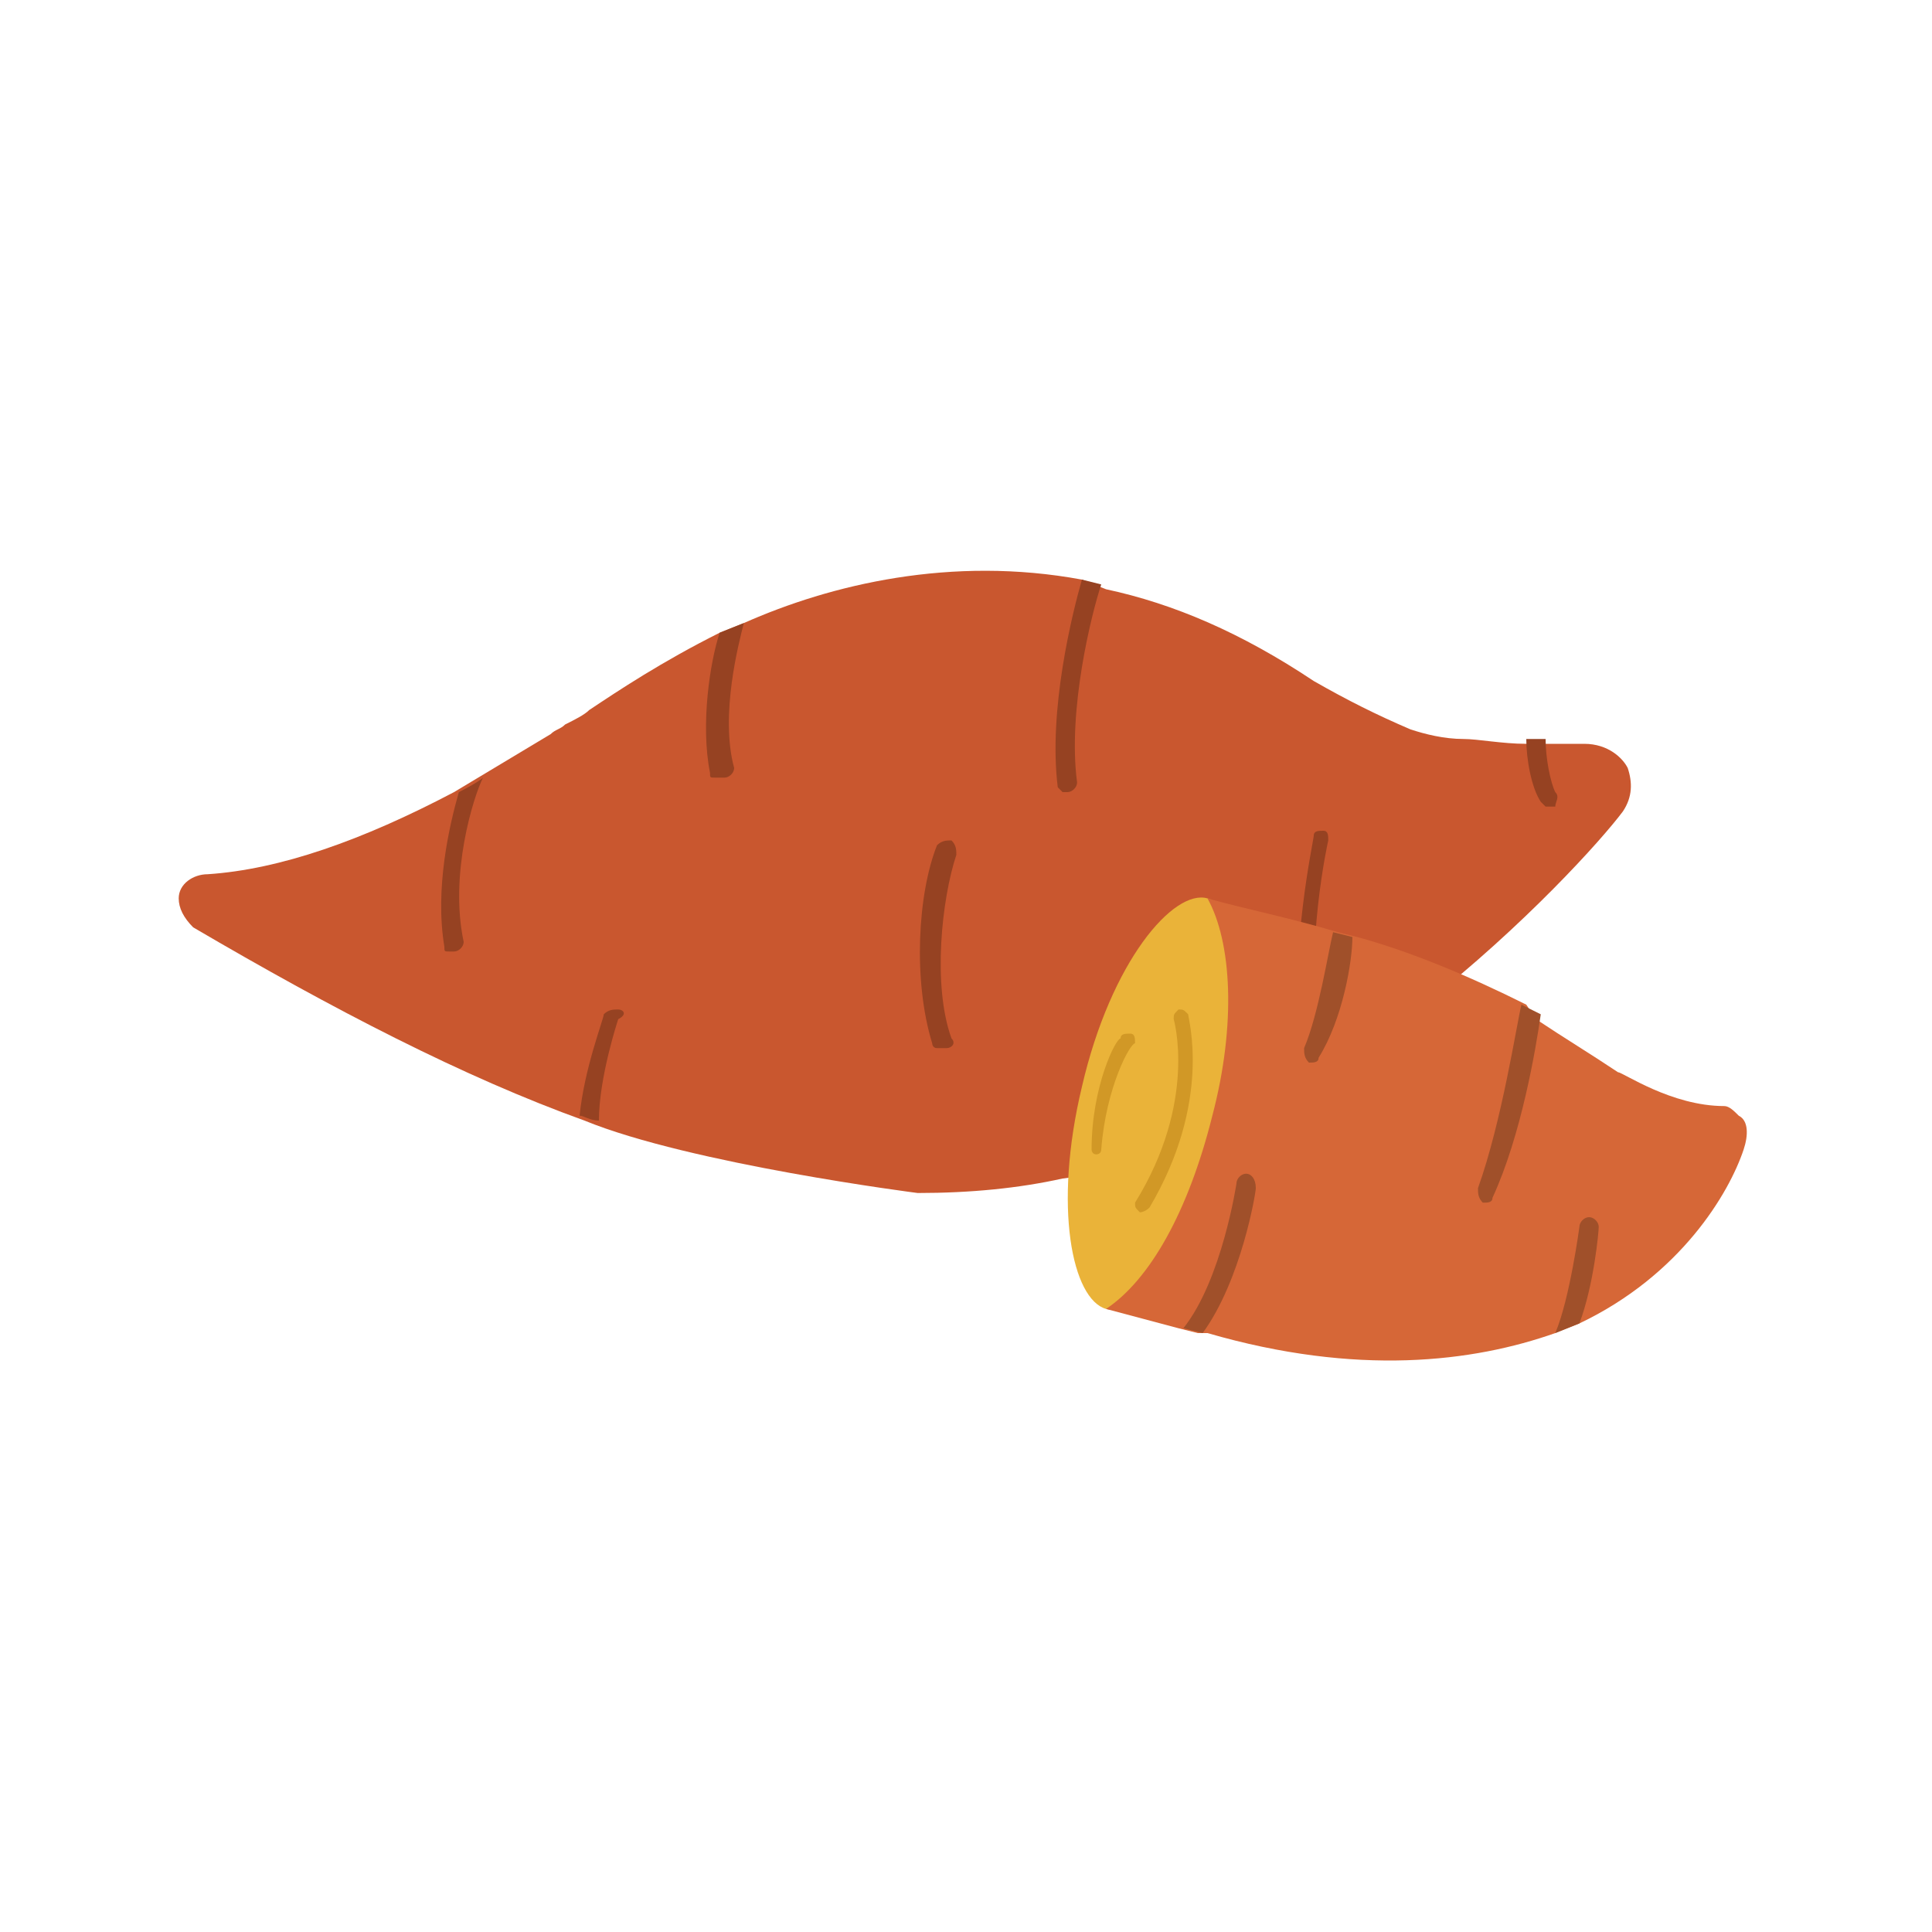 <?xml version="1.0" encoding="utf-8"?>
<!-- Generator: Adobe Illustrator 25.0.0, SVG Export Plug-In . SVG Version: 6.00 Build 0)  -->
<svg version="1.1" xmlns="http://www.w3.org/2000/svg" xmlns:xlink="http://www.w3.org/1999/xlink" x="0px" y="0px" width="40px"
	 height="40px" viewBox="0 0 40 40" enable-background="new 0 0 40 40" xml:space="preserve">
<g id="template_app">
</g>
<g id="icones">
	<g>
		<g>
			<path fill="#C9572F" d="M33.7,15.9c-0.1-0.2-0.4-0.5-0.9-0.5c-0.3,0-0.5,0-0.8,0l-0.4,0c-0.5,0-1-0.1-1.3-0.1
				c-0.4,0-0.8-0.1-1.1-0.2c-0.7-0.3-1.3-0.6-2-1c-1.5-1-2.9-1.6-4.3-1.9L22.4,12c-2.7-0.5-5.2,0.1-7,0.9l-0.5,0.2
				c-1.2,0.6-2.1,1.2-2.7,1.6c-0.1,0.1-0.3,0.2-0.5,0.3c-0.1,0.1-0.2,0.1-0.3,0.2c-0.5,0.3-1,0.6-1.5,0.9c0,0,0,0,0,0
				c0,0-0.5,0.3-0.5,0.3c-1.9,1-3.6,1.6-5.1,1.7c-0.3,0-0.6,0.2-0.6,0.5c0,0.2,0.1,0.4,0.3,0.6c2.9,1.7,5.6,3.1,8.1,4
				c2.2,0.9,6.9,1.5,6.9,1.5c1.1,0,2.1-0.1,3-0.3c0,0,0,0,0,0c5.3-0.6,10.7-6.4,11.6-7.6C33.8,16.5,33.8,16.2,33.7,15.9z"/>
			<path fill="#964222" d="M32.2,16.4c-0.1-0.2-0.2-0.7-0.2-1.1c0,0,0,0,0,0l-0.4,0c0,0.4,0.1,1,0.3,1.3c0,0,0,0,0.1,0.1
				c0.1,0,0.1,0,0.2,0C32.2,16.6,32.3,16.5,32.2,16.4z M12.8,20.9c-0.1,0-0.2,0-0.3,0.1c0,0.1-0.4,1.1-0.5,2.1c0,0,0,0,0,0
				c0.1,0,0.2,0.1,0.4,0.1c0-0.9,0.4-2.1,0.4-2.1C13,21,12.9,20.9,12.8,20.9z M27.5,17.4c0-0.1,0-0.2-0.1-0.2c-0.1,0-0.2,0-0.2,0.1
				c0,0.1-0.5,2.3-0.3,4.4c0,0.1,0,0.1,0.1,0.1c0,0,0.1,0,0.1,0c0.1,0,0.2-0.1,0.2-0.2C27,19.6,27.5,17.4,27.5,17.4z M19.8,17.7
				c0-0.1,0-0.2-0.1-0.3c-0.1,0-0.2,0-0.3,0.1c-0.4,1-0.5,2.8-0.1,4.1c0,0,0,0.1,0.1,0.1c0,0,0.1,0,0.2,0c0.1,0,0.2-0.1,0.1-0.2
				C19.3,20.4,19.5,18.6,19.8,17.7z M22,16.4c0,0,0.1,0,0.1,0c0.1,0,0.2-0.1,0.2-0.2c-0.2-1.5,0.3-3.5,0.5-4.1L22.4,12c0,0,0,0,0,0
				c-0.2,0.7-0.7,2.7-0.5,4.3C21.9,16.3,22,16.4,22,16.4z M15.4,12.9l-0.5,0.2c0,0,0,0,0,0c-0.2,0.6-0.4,1.9-0.2,2.9
				c0,0.1,0,0.1,0.1,0.1c0,0,0.1,0,0.2,0c0.1,0,0.2-0.1,0.2-0.2C14.9,14.8,15.3,13.3,15.4,12.9z M10,16.1c-0.1,0.1-0.5,0.3-0.5,0.3
				c0,0,0,0,0,0c-0.2,0.7-0.5,2-0.3,3.2c0,0.1,0,0.1,0.1,0.1c0,0,0.1,0,0.1,0c0.1,0,0.2-0.1,0.2-0.2C9.3,18.1,9.8,16.5,10,16.1z"/>
		</g>
		<g>
			<path fill="#EAB339" d="M25,18.6c-0.7-0.2-2,1.3-2.6,3.9c-0.6,2.5-0.2,4.4,0.5,4.6s2-1.3,2.6-3.9C26.1,20.7,25.7,18.8,25,18.6z"
				/>
			<path fill="#D19826" d="M22.8,23.8c0,0.1-0.1,0.1-0.1,0.1c0,0,0,0,0,0c-0.1,0-0.1-0.1-0.1-0.1c0-1.3,0.5-2.3,0.6-2.3
				c0-0.1,0.1-0.1,0.2-0.1c0.1,0,0.1,0.1,0.1,0.2C23.4,21.6,22.9,22.5,22.8,23.8z"/>
			<path fill="#D19826" d="M23.6,25.1C23.6,25.1,23.6,25.1,23.6,25.1c-0.1-0.1-0.1-0.1-0.1-0.2c1.3-2.1,0.8-3.8,0.8-3.8
				c0-0.1,0-0.1,0.1-0.2c0.1,0,0.1,0,0.2,0.1c0,0.1,0.5,1.8-0.8,4C23.7,25.1,23.6,25.1,23.6,25.1z"/>
			<path fill="#D66737" d="M31.6,20.8c-1.2-0.6-2.4-1.1-3.5-1.4l-0.4-0.1c-1-0.3-2-0.5-2.7-0.7c0.5,0.9,0.6,2.6,0.1,4.5
				c-0.5,2-1.3,3.4-2.2,4l1.5,0.4l0.4,0.1l0.2,0c3.1,0.9,5.5,0.6,7.2,0l0.5-0.2c2.1-1,3.1-2.7,3.4-3.6c0.1-0.3,0.1-0.6-0.1-0.7
				c-0.1-0.1-0.2-0.2-0.3-0.2c-1.1,0-2.1-0.7-2.2-0.7c-0.6-0.4-1.1-0.7-1.7-1.1L31.6,20.8z"/>
			<path fill="#A0502A" d="M25.8,24.3c-0.1,0-0.2,0.1-0.2,0.2c0,0-0.3,2-1.1,3l0.4,0.1c0.8-1.1,1.1-2.9,1.1-3
				C26,24.4,25.9,24.3,25.8,24.3z M33.1,25.4c0-0.1-0.1-0.2-0.2-0.2c-0.1,0-0.2,0.1-0.2,0.2c0,0-0.2,1.5-0.5,2.2l0.5-0.2
				c0,0,0,0,0,0C33,26.6,33.1,25.5,33.1,25.4z M31.9,21l-0.4-0.2c-0.1,0.4-0.4,2.4-0.9,3.8c0,0.1,0,0.2,0.1,0.3c0,0,0,0,0,0
				c0.1,0,0.2,0,0.2-0.1C31.5,23.5,31.8,21.7,31.9,21C31.9,21,31.9,21,31.9,21z M28,19.4l-0.4-0.1c-0.1,0.4-0.3,1.7-0.6,2.4
				c0,0.1,0,0.2,0.1,0.3c0,0,0,0,0,0c0.1,0,0.2,0,0.2-0.1C27.8,21.1,28,19.9,28,19.4C28,19.4,28,19.4,28,19.4z"/>
		</g>
	</g>
</g>
</svg>
